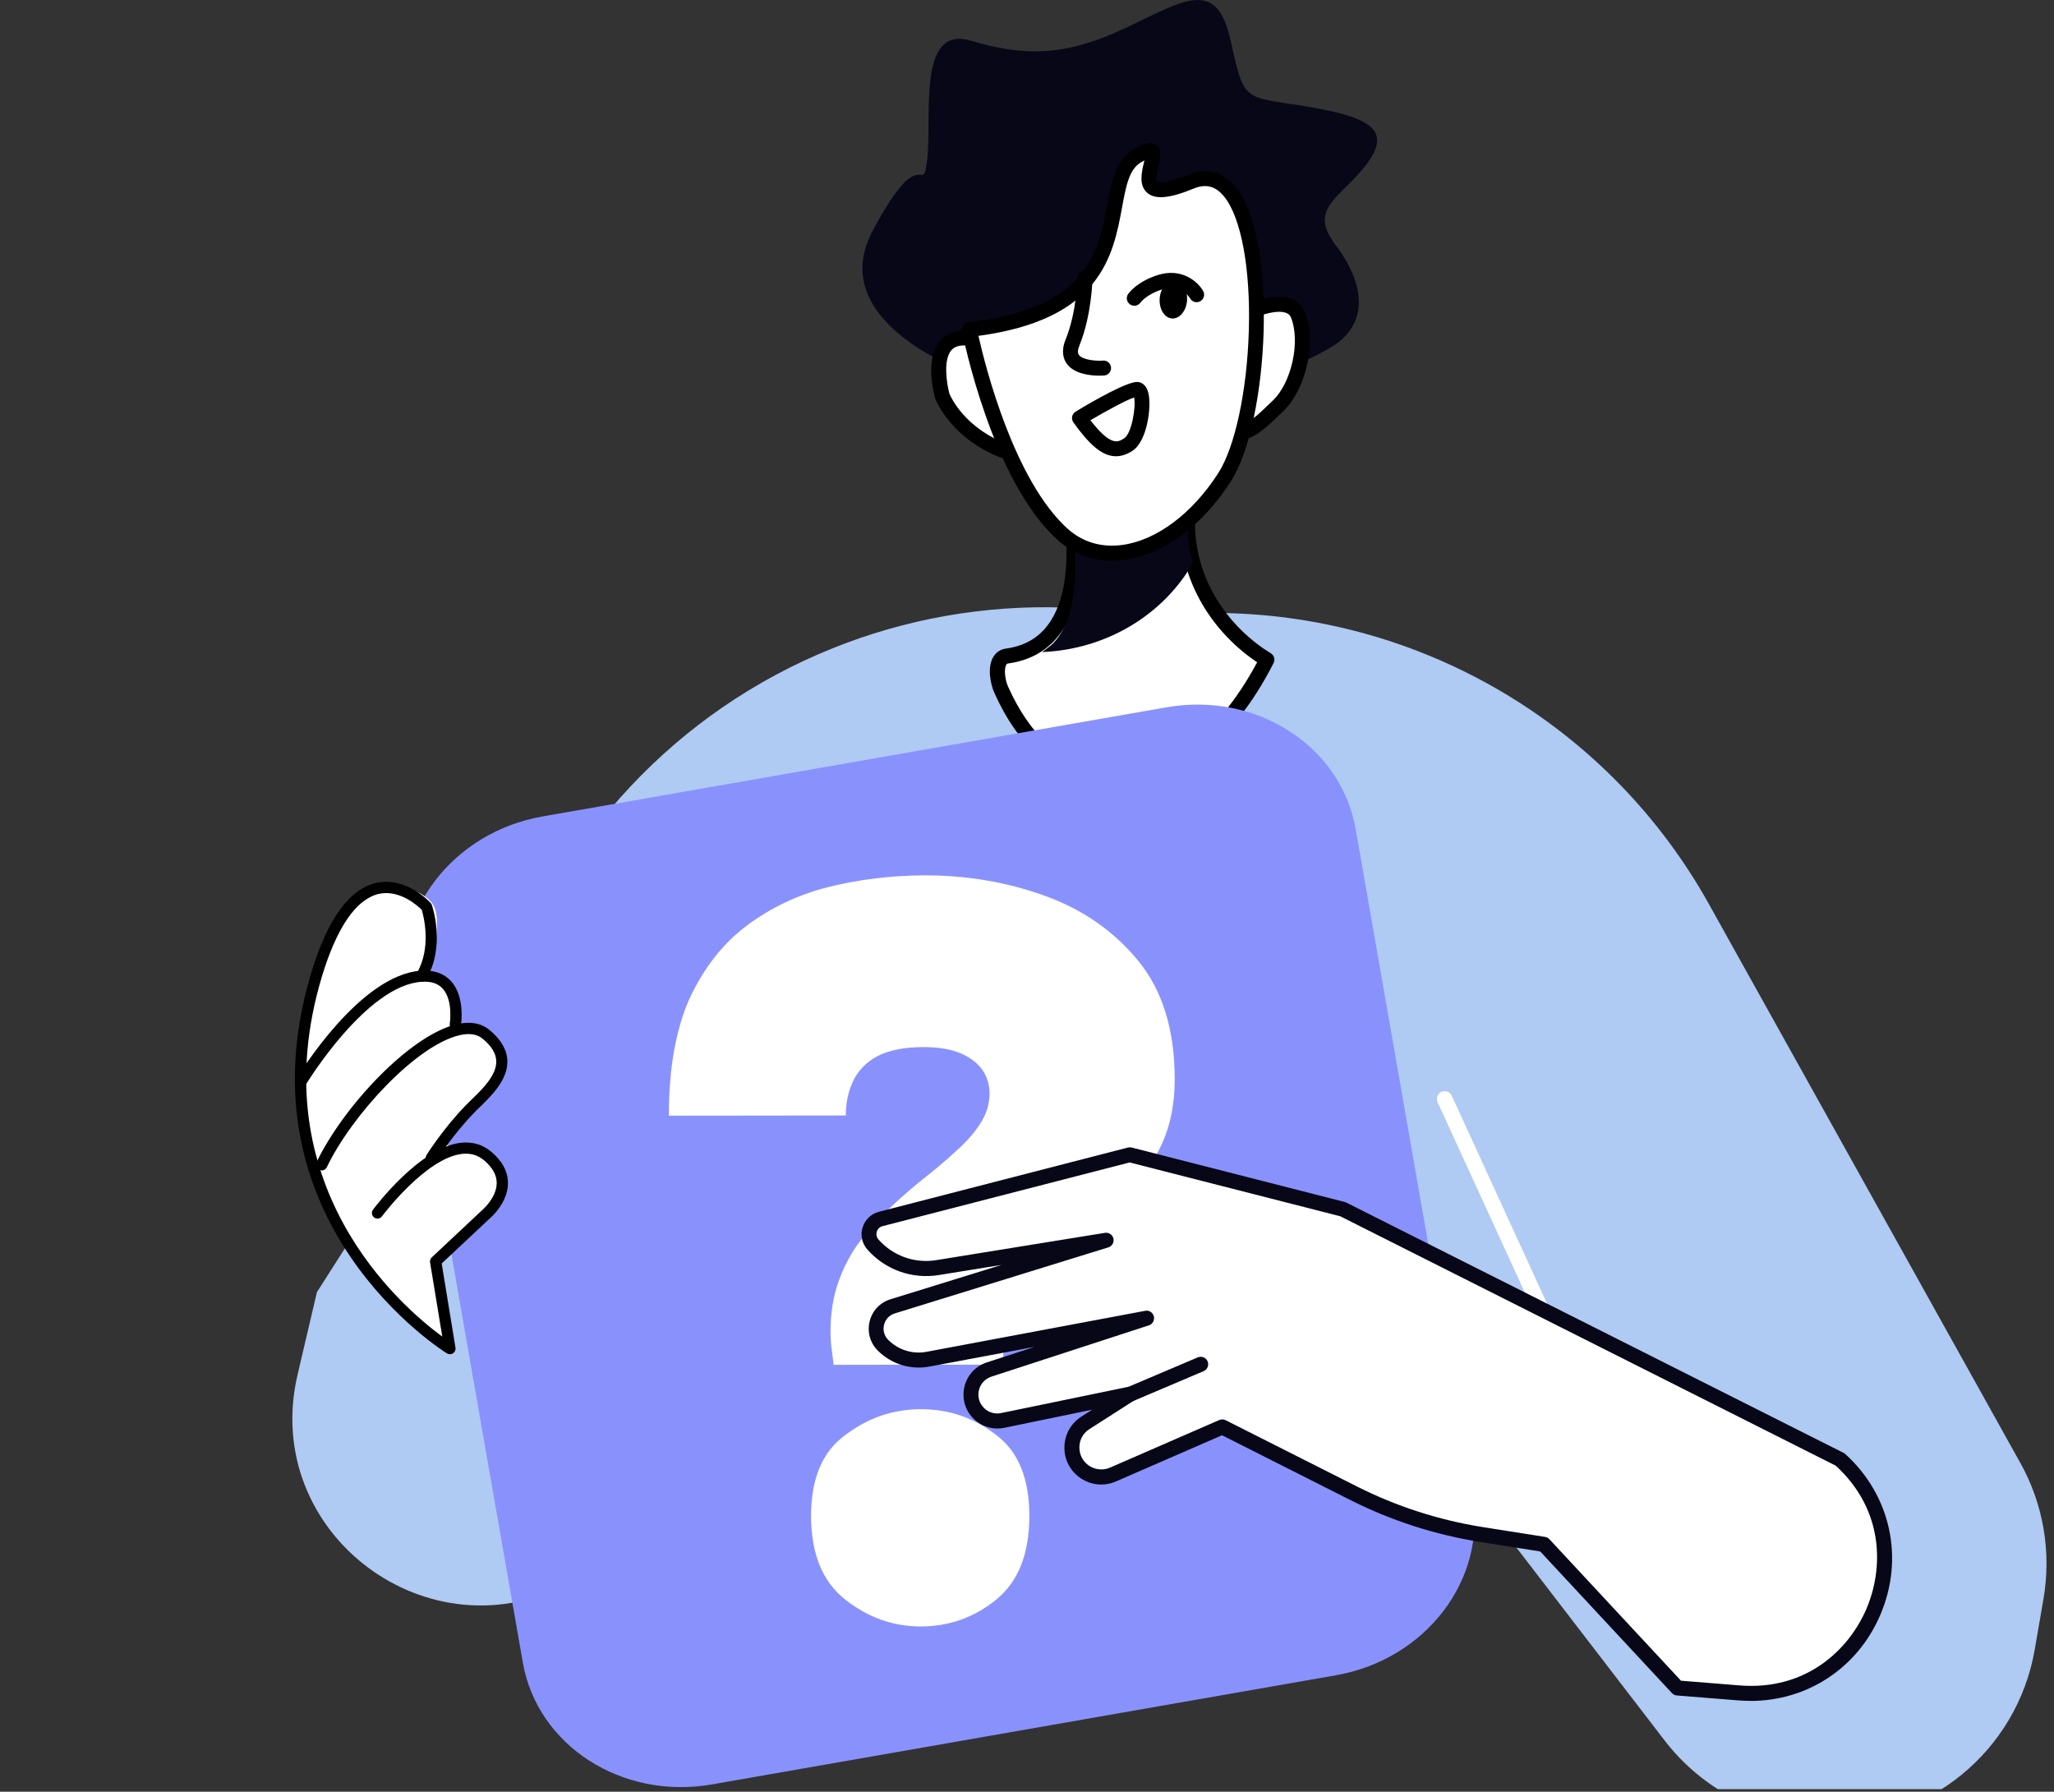 <?xml version="1.0" encoding="UTF-8"?> <svg xmlns="http://www.w3.org/2000/svg" width="274" height="239" viewBox="0 0 274 239" fill="none"><rect x="0" y="0" width="274" height="239" fill="#333333" stroke="none"/><g clip-path="url(#clip0_5304_126796)"><path d="M39.698 183.355L42.276 172.361L67.515 132.844C74.453 111.786 90.346 94.84 110.959 86.52C120.783 82.545 131.349 80.684 141.948 81.044L164.375 81.805C190.919 82.703 215.033 97.409 227.934 120.539L269.51 195.142C272.587 200.65 273.669 207.046 272.598 213.262L271.431 220.038C269.086 233.591 257.119 243.37 243.327 242.989C234.957 242.767 227.138 238.782 222.046 232.153L174.316 170.024L82.495 207.522L76.363 210.926C57.32 221.497 34.723 204.519 39.698 183.366V183.355Z" fill="#AFCAF3"></path><path d="M146.65 103.96C155 105.41 163.51 98.83 169.01 87.99C163.11 84.41 158.05 77.52 158.44 68.78C159.05 54.79 142.52 66.37 142.52 66.37C142.52 66.37 146.97 85.8 134.3 87.51C132.66 87.73 132.89 90.49 133.56 92C136.47 98.51 141.02 102.97 146.65 103.95V103.96Z" fill="white"></path><path d="M148.96 105.15C148.13 105.15 147.3 105.08 146.48 104.94C140.72 103.93 135.8 99.48 132.64 92.41C132.14 91.29 131.68 89.1 132.47 87.69C132.83 87.04 133.43 86.62 134.16 86.52C136.72 86.17 138.62 85.05 139.98 83.1C143.94 77.39 141.57 66.7 141.54 66.6C141.45 66.2 141.61 65.79 141.94 65.56C142.92 64.87 151.7 58.9 156.55 61.56C158.62 62.7 159.59 65.14 159.43 68.83C159.04 77.57 164.39 84.02 169.52 87.14C169.97 87.41 170.13 87.98 169.89 88.45C164.54 98.98 156.7 105.16 148.95 105.16L148.96 105.15ZM146.82 102.97C154.26 104.26 162.2 98.67 167.7 88.34C162.33 84.76 157.03 77.9 157.44 68.74C157.57 65.88 156.95 64.05 155.6 63.31C152.63 61.68 146.4 65.02 143.64 66.83C144.13 69.41 145.53 78.62 141.64 84.24C139.97 86.65 137.54 88.09 134.44 88.51C134.36 88.52 134.3 88.54 134.23 88.67C133.92 89.22 134.04 90.62 134.48 91.6C137.36 98.05 141.75 102.09 146.83 102.98L146.82 102.97Z" fill="black"></path><path d="M130.62 50.36C130.62 50.36 109.66 43.59 116.37 30.87C123.09 18.16 123.01 26.68 123.69 21.23C124.36 15.78 122.26 3.24 129.53 5.43C136.8 7.61 142.31 7.47 150.3 3.66C158.28 -0.15 162.34 -2.88 164.19 5.51C166.05 13.9 165.86 12.79 174.56 14.25C183.26 15.71 185.6 17.54 182.25 21.97C178.9 26.4 174.39 27.72 178.16 32.68C181.92 37.64 182.4 42.35 178.87 45.39C175.34 48.43 160.25 53.51 160.25 53.51L130.62 50.37V50.36Z" fill="#080717"></path><path d="M164.48 42.58C164.48 42.58 171.76 38.5 173.16 42.02C174.55 45.55 173.33 51.42 170.51 54.12C167.69 56.82 164.3 60.62 162.79 53.77C161.27 46.93 164.49 42.58 164.49 42.58H164.48Z" fill="white"></path><path d="M165.5 58.65C165.24 58.65 164.97 58.61 164.71 58.53C163.32 58.11 162.4 56.67 161.81 53.99C160.21 46.79 163.54 42.18 163.68 41.99C163.76 41.88 163.87 41.78 163.99 41.71C164.53 41.41 169.3 38.81 172.19 39.83C173.08 40.15 173.73 40.78 174.08 41.65C175.64 45.61 174.26 51.9 171.19 54.84L170.69 55.32C169 56.95 167.27 58.64 165.49 58.64L165.5 58.65ZM165.17 43.35C164.63 44.18 162.51 47.94 163.76 53.56C164.31 56.07 165.01 56.53 165.29 56.61C166.21 56.88 168 55.16 169.31 53.89L169.82 53.4C172.29 51.03 173.49 45.58 172.23 42.39C172.1 42.05 171.88 41.84 171.53 41.72C170.05 41.19 166.94 42.4 165.18 43.35H165.17Z" fill="black"></path><path d="M125.7 52.85C125.7 52.85 123.11 43.9 129.85 45.22C133.58 45.95 137.89 50.08 138.68 53.91C139.47 57.74 140.86 62.63 134.27 60.26C127.67 57.89 125.71 52.85 125.71 52.85H125.7Z" fill="white"></path><path d="M137.14 61.89C136.26 61.89 135.2 61.66 133.93 61.2C126.98 58.71 124.86 53.43 124.78 53.21C124.77 53.18 124.76 53.15 124.75 53.13C124.59 52.58 123.28 47.74 125.48 45.34C126.51 44.22 128.04 43.85 130.05 44.25C134.23 45.07 138.81 49.58 139.66 53.72L139.79 54.37C140.35 57.02 140.93 59.77 139.31 61.18C138.75 61.66 138.04 61.91 137.14 61.91V61.89ZM126.65 52.52C126.86 53.01 128.78 57.23 134.6 59.32C137.02 60.19 137.78 59.84 138 59.65C138.73 59.01 138.22 56.55 137.84 54.76L137.7 54.1C137 50.71 133.1 46.87 129.66 46.19C128.39 45.94 127.47 46.1 126.95 46.67C125.74 47.98 126.33 51.35 126.65 52.51V52.52Z" fill="black"></path><path d="M159.14 75.11C158.59 73.14 158.34 71.03 158.44 68.78C159.06 54.79 142.52 66.37 142.52 66.37C142.52 66.37 145.91 81.89 139.8 86.39C139.51 86.6 139.25 86.8 139.01 86.98C147.64 86.63 155.2 81.98 159.13 75.1L159.14 75.11Z" fill="#080717"></path><path d="M129.3 43.94C129.3 43.94 133.13 63.5 141.74 71.27C147.55 76.51 157.14 73.37 163.35 63.64C169.44 54.12 169.89 19.68 158.83 24.24C147.76 28.79 157.7 17.14 151.65 20.82C145.6 24.5 153.86 41.21 129.31 43.94H129.3Z" fill="white"></path><path d="M148.31 74.79C145.58 74.79 143.1 73.85 141.07 72.01C132.32 64.1 128.48 44.94 128.32 44.13C128.27 43.86 128.32 43.57 128.5 43.35C128.66 43.12 128.92 42.98 129.2 42.95C145.14 41.18 146.57 33.49 147.71 27.31C148.28 24.26 148.81 21.38 151.13 19.97C152.16 19.34 153.33 18.73 154.2 19.35C155.05 19.96 154.78 21.09 154.53 22.17C154.41 22.67 154.1 24 154.35 24.21C154.37 24.23 155.02 24.73 158.46 23.31C160.9 22.3 163.09 22.85 164.79 24.88C170.52 31.74 169.33 56.18 164.21 64.18C160.4 70.15 155.22 73.97 150 74.67C149.43 74.75 148.88 74.78 148.33 74.78L148.31 74.79ZM130.52 44.8C131.45 48.93 135.28 64.08 142.42 70.53C144.41 72.32 146.93 73.07 149.72 72.69C154.29 72.07 159.07 68.49 162.52 63.1C164.75 59.62 166.35 52.17 166.59 44.14C166.84 35.82 165.56 28.93 163.25 26.16C162.12 24.81 160.84 24.49 159.22 25.16C156.03 26.47 154.13 26.65 153.05 25.73C151.88 24.73 152.29 22.98 152.59 21.71C152.61 21.61 152.64 21.5 152.66 21.39C152.52 21.46 152.36 21.56 152.17 21.67C150.61 22.62 150.2 24.85 149.68 27.67C148.51 34 146.91 42.61 130.52 44.8Z" fill="black"></path><path d="M148.86 60.86C146.91 60.86 145.17 59.09 143.19 56.35C143.03 56.12 142.97 55.84 143.02 55.57C143.08 55.3 143.24 55.06 143.48 54.91C145.99 53.39 150.42 50.87 151.76 50.95C152.17 50.98 152.89 51.22 153.19 52.43C153.64 54.27 153.03 58.91 151.03 60.16C150.27 60.64 149.56 60.86 148.87 60.86H148.86ZM145.46 56.06C148.19 59.58 149.13 59 149.96 58.47C150.96 57.84 151.56 54.28 151.29 53.02C150.29 53.35 147.78 54.69 145.47 56.05L145.46 56.06Z" fill="black"></path><path d="M146.67 50.11C145.56 50.11 143.33 49.93 142.31 48.52C141.88 47.92 141.5 46.88 142.15 45.29C143.64 41.65 143.74 37.06 143.74 37.02C143.75 36.47 144.16 36.04 144.76 36.04C145.31 36.04 145.75 36.5 145.74 37.06C145.74 37.26 145.63 42.06 144 46.06C143.76 46.65 143.73 47.09 143.93 47.35C144.39 47.99 146.12 48.18 147.14 48.1C147.68 48.05 148.17 48.47 148.21 49.02C148.25 49.57 147.84 50.05 147.29 50.09C147.21 50.09 146.99 50.11 146.67 50.11Z" fill="black"></path><path d="M151.31 40.78C151.11 40.78 150.91 40.72 150.74 40.6C150.29 40.28 150.18 39.67 150.49 39.22C150.61 39.05 151.7 37.56 154.44 36.69C157.7 35.66 159.83 37.63 160.5 38.82C160.77 39.3 160.6 39.91 160.12 40.18C159.64 40.45 159.03 40.28 158.76 39.81C158.63 39.6 157.51 37.82 155.04 38.6C152.95 39.26 152.16 40.32 152.13 40.37C151.93 40.64 151.63 40.79 151.31 40.79V40.78Z" fill="black"></path><path d="M154.7 39.81C154.6 41.21 155.33 42.41 156.34 42.48C157.35 42.55 158.25 41.48 158.35 40.08C158.45 38.68 157.72 37.48 156.71 37.41C155.7 37.34 154.8 38.41 154.7 39.81Z" fill="black"></path><path d="M207.35 179.55C206.95 179.55 206.58 179.32 206.4 178.94L191.77 147.02C191.53 146.5 191.76 145.88 192.28 145.64C192.8 145.4 193.42 145.64 193.66 146.15L208.29 178.07C208.53 178.59 208.3 179.21 207.78 179.45C207.64 179.51 207.49 179.54 207.35 179.54V179.55Z" fill="white"></path><path d="M72.392 108.904L155.614 94.346C167.612 92.248 178.907 99.517 180.843 110.582L196.42 199.632C198.355 210.697 190.199 221.369 178.201 223.468L94.978 238.025C82.981 240.124 71.686 232.855 69.75 221.79L54.173 132.74C52.237 121.674 60.394 111.003 72.392 108.904Z" fill="#8992FC"></path><path d="M111.209 182.055C111.117 181.319 111.024 180.583 110.931 179.848C110.838 179.112 110.791 178.376 110.79 177.64C110.788 175.156 111.153 172.901 111.887 170.876C112.62 168.852 113.584 167.057 114.779 165.491C116.065 163.834 117.397 162.36 118.776 161.071C120.246 159.689 121.671 158.445 123.049 157.34C124.704 156.05 126.175 154.806 127.461 153.609C128.84 152.411 129.942 151.168 130.769 149.879C131.596 148.59 132.008 147.256 132.006 145.876C132.005 144.68 131.682 143.622 131.037 142.703C130.392 141.784 129.425 141.049 128.136 140.498C126.848 139.948 125.191 139.673 123.167 139.676C120.591 139.679 118.522 140.095 116.959 140.925C115.488 141.754 114.431 142.86 113.789 144.24C113.146 145.621 112.826 147.139 112.828 148.795L89.23 148.822C89.223 142.566 90.137 137.367 91.972 133.225C93.899 129.083 96.472 125.814 99.689 123.418C102.906 121.023 106.538 119.317 110.585 118.3C114.724 117.283 119.001 116.772 123.417 116.767C129.029 116.761 134.366 117.675 139.429 119.509C144.491 121.344 148.634 124.237 151.858 128.189C155.083 132.142 156.699 137.384 156.706 143.916C156.71 147.504 156.024 150.632 154.647 153.302C153.362 155.971 151.571 158.504 149.273 160.898C147.068 163.293 144.495 165.826 141.554 168.497C140.635 169.326 139.67 170.293 138.659 171.398C137.649 172.411 136.73 173.562 135.903 174.851C135.077 176.048 134.48 177.475 134.114 179.131C134.023 179.499 133.931 179.96 133.84 180.512C133.84 180.972 133.841 181.478 133.841 182.03L111.209 182.055ZM122.841 216.956C119.161 216.96 115.802 215.768 112.763 213.38C109.724 210.991 108.202 207.267 108.196 202.207C108.191 197.239 109.705 193.649 112.738 191.438C115.771 189.134 119.128 187.98 122.808 187.976C126.58 187.972 129.939 189.118 132.886 191.415C135.833 193.619 137.309 197.206 137.314 202.174C137.32 207.234 135.852 210.961 132.911 213.357C129.97 215.752 126.613 216.952 122.841 216.956Z" fill="white"></path><path d="M245.46 194.68L179.14 161.3L150.69 154.03L117.48 162.6C115.97 162.99 115.4 164.84 116.44 166.01C118.6 168.45 121.85 169.61 125.07 169.09L147.56 165.45L119.07 174.26C116.83 174.95 116.12 177.78 117.78 179.45C119.35 181.03 121.6 181.72 123.78 181.32L152.95 175.85L131.95 182.69C129.42 183.51 128.68 186.74 130.6 188.58C131.44 189.38 132.61 189.72 133.75 189.49L150.77 185.98L144.79 189.81C142.4 191.34 142.38 194.82 144.75 196.38C145.86 197.11 147.26 197.23 148.47 196.7L163.05 190.35L180.56 199.19C185.94 201.9 191.7 203.76 197.65 204.7L205.96 206.01L223.76 225.15L231.98 225.81C249.03 227.18 258.13 206.16 245.46 194.67V194.68Z" fill="white"></path><path d="M233.5 226.88C232.97 226.88 232.44 226.86 231.9 226.82L223.68 226.16C223.43 226.14 223.2 226.03 223.03 225.84L205.46 206.95L197.49 205.69C191.43 204.73 185.58 202.84 180.11 200.08L163.02 191.45L148.87 197.61C147.34 198.28 145.6 198.13 144.2 197.21C142.8 196.29 141.97 194.74 141.99 193.07C141.99 191.4 142.85 189.86 144.26 188.96L145.7 188.04L133.96 190.46C132.5 190.76 130.99 190.32 129.92 189.29C128.76 188.18 128.29 186.58 128.64 185.02C129 183.46 130.12 182.23 131.65 181.73L138.01 179.66L123.98 182.29C121.47 182.76 118.89 181.96 117.09 180.15C116.06 179.12 115.66 177.66 116.01 176.25C116.36 174.84 117.4 173.74 118.79 173.31L133.6 168.73L125.24 170.08C121.67 170.66 118.11 169.39 115.71 166.68C114.99 165.87 114.75 164.76 115.07 163.73C115.39 162.69 116.2 161.91 117.25 161.64L150.46 153.07C150.62 153.03 150.79 153.03 150.96 153.07L179.41 160.34C179.48 160.36 179.55 160.38 179.61 160.42L245.93 193.8C246.01 193.84 246.09 193.89 246.15 193.95C252.25 199.48 254.07 207.93 250.8 215.48C247.75 222.54 241.07 226.89 233.52 226.89L233.5 226.88ZM224.23 224.19L232.06 224.82C240.97 225.53 246.62 220.05 248.95 214.67C251.26 209.32 251.4 201.49 244.89 195.51L178.79 162.24L150.69 155.06L117.73 163.56C117.19 163.7 117.01 164.12 116.96 164.3C116.91 164.48 116.82 164.93 117.19 165.34C119.13 167.53 122.02 168.56 124.91 168.09L147.4 164.45C147.93 164.37 148.41 164.7 148.53 165.21C148.65 165.72 148.35 166.24 147.85 166.39L119.36 175.2C118.64 175.42 118.11 175.99 117.93 176.72C117.75 177.45 117.96 178.2 118.49 178.73C119.83 180.07 121.74 180.67 123.6 180.32L152.77 174.85C153.29 174.75 153.79 175.07 153.92 175.59C154.05 176.1 153.76 176.63 153.26 176.79L132.26 183.63C131.41 183.91 130.78 184.59 130.58 185.46C130.38 186.33 130.65 187.22 131.29 187.84C131.89 188.42 132.73 188.66 133.55 188.49L150.57 184.98C151.05 184.88 151.52 185.14 151.7 185.58C151.88 186.03 151.72 186.54 151.31 186.8L145.33 190.63C144.48 191.17 143.99 192.06 143.99 193.07C143.99 194.08 144.46 194.97 145.3 195.53C146.13 196.07 147.16 196.16 148.07 195.77L162.65 189.42C162.92 189.3 163.23 189.31 163.5 189.44L181.01 198.28C186.3 200.95 191.95 202.77 197.8 203.7L206.11 205.01C206.33 205.05 206.53 205.15 206.69 205.32L224.23 224.18V224.19Z" fill="#080717"></path><path d="M150.78 186.97C150.39 186.97 150.02 186.74 149.86 186.36C149.64 185.85 149.88 185.26 150.39 185.05L159.78 181.06C160.29 180.85 160.88 181.08 161.09 181.59C161.31 182.1 161.07 182.69 160.56 182.9L151.17 186.89C151.04 186.94 150.91 186.97 150.78 186.97Z" fill="#080717"></path><path d="M59.9 179.03C59.9 179.03 38.66 165.19 40.02 140.13C41.1 120.04 53.31 115.37 57.61 120.43C59.33 122.46 57.32 129.79 57.32 129.79C57.32 129.79 60.58 130.52 60.5 134C60.41 137.82 64.14 137.16 66.07 138.85C68.1 140.64 67.87 143.95 65.73 145.4C63.59 146.85 58.33 152.64 58.33 152.64C58.33 152.64 63.02 152.93 65.91 154.32C67.89 155.27 67.48 160.29 64.22 162.66C60.95 165.02 55.34 167.8 59.9 179.03Z" fill="white"></path><path d="M40.16 144.31C40.16 144.31 48.34 130.73 56.22 130.23C61.87 129.88 60.74 136.68 60.74 136.68L40.16 144.31Z" fill="white"></path><path d="M40.16 145.05C40.03 145.05 39.9 145.02 39.78 144.94C39.43 144.73 39.31 144.27 39.53 143.92C39.87 143.35 48.01 130 56.18 129.48C57.9 129.37 59.24 129.85 60.18 130.89C62.08 133 61.51 136.64 61.48 136.8C61.41 137.21 61.03 137.48 60.62 137.41C60.21 137.34 59.94 136.96 60 136.55C60 136.52 60.48 133.45 59.06 131.88C58.43 131.18 57.51 130.88 56.26 130.96C48.87 131.42 40.88 144.54 40.8 144.68C40.66 144.91 40.41 145.04 40.16 145.04V145.05Z" fill="black"></path><path d="M42.89 155.37C47.24 146.25 59.96 133.95 64.81 137.95C69.74 142.01 64.81 145.73 62.67 147.92C59.75 150.93 57.53 154.43 57.53 154.43L42.89 155.37Z" fill="white"></path><path d="M42.89 156.11C42.78 156.11 42.67 156.09 42.57 156.04C42.2 155.86 42.04 155.42 42.22 155.05C45.74 147.67 54.73 137.99 61.03 136.6C62.76 136.22 64.19 136.48 65.29 137.38C66.81 138.64 67.62 140.01 67.68 141.46C67.78 144.01 65.58 146.15 63.97 147.71C63.7 147.97 63.44 148.22 63.22 148.46C60.39 151.38 58.19 154.81 58.17 154.85C57.95 155.2 57.49 155.3 57.14 155.08C56.79 154.86 56.69 154.4 56.91 154.05C57 153.9 59.2 150.45 62.15 147.42C62.38 147.18 62.65 146.92 62.94 146.64C64.35 145.28 66.27 143.41 66.2 141.52C66.16 140.5 65.56 139.52 64.36 138.54C63.64 137.95 62.64 137.79 61.38 138.07C55.57 139.36 46.9 148.77 43.59 155.71C43.46 155.98 43.19 156.13 42.92 156.13L42.89 156.11Z" fill="black"></path><path d="M60.01 180.64C59.88 180.64 59.74 180.6 59.62 180.53C59.34 180.36 31.52 163.09 41.49 129.87C43.65 122.66 46.58 118.59 50.18 117.78C54.17 116.88 57.33 120.32 57.46 120.47C57.53 120.54 57.58 120.63 57.61 120.73C57.69 120.95 59.46 126.2 56.86 130.61C56.65 130.96 56.19 131.08 55.84 130.87C55.48 130.66 55.37 130.2 55.58 129.85C57.61 126.42 56.51 122.2 56.26 121.36C55.73 120.83 53.29 118.61 50.51 119.24C47.52 119.92 44.9 123.75 42.93 130.3C34.6 158.06 53.55 174.3 59 178.29L57.37 168.39C57.33 168.14 57.41 167.89 57.6 167.72L64.3 161.44C64.35 161.4 66.26 159.77 66.26 157.79C66.26 156.73 65.69 155.72 64.58 154.78C63.73 154.07 62.77 153.79 61.62 153.92C56.77 154.49 51.01 162.17 50.95 162.25C50.7 162.58 50.24 162.65 49.91 162.4C49.58 162.15 49.51 161.69 49.76 161.36C50.01 161.02 55.97 153.09 61.45 152.44C63 152.26 64.38 152.66 65.54 153.64C67.01 154.88 67.76 156.28 67.76 157.81C67.76 160.49 65.4 162.48 65.3 162.56L58.92 168.54L60.76 179.77C60.81 180.06 60.68 180.35 60.44 180.51C60.31 180.6 60.17 180.64 60.02 180.64H60.01Z" fill="black"></path></g><defs><clipPath id="clip0_5304_126796"><rect width="273.2" height="238.66" fill="white"></rect></clipPath></defs></svg> 